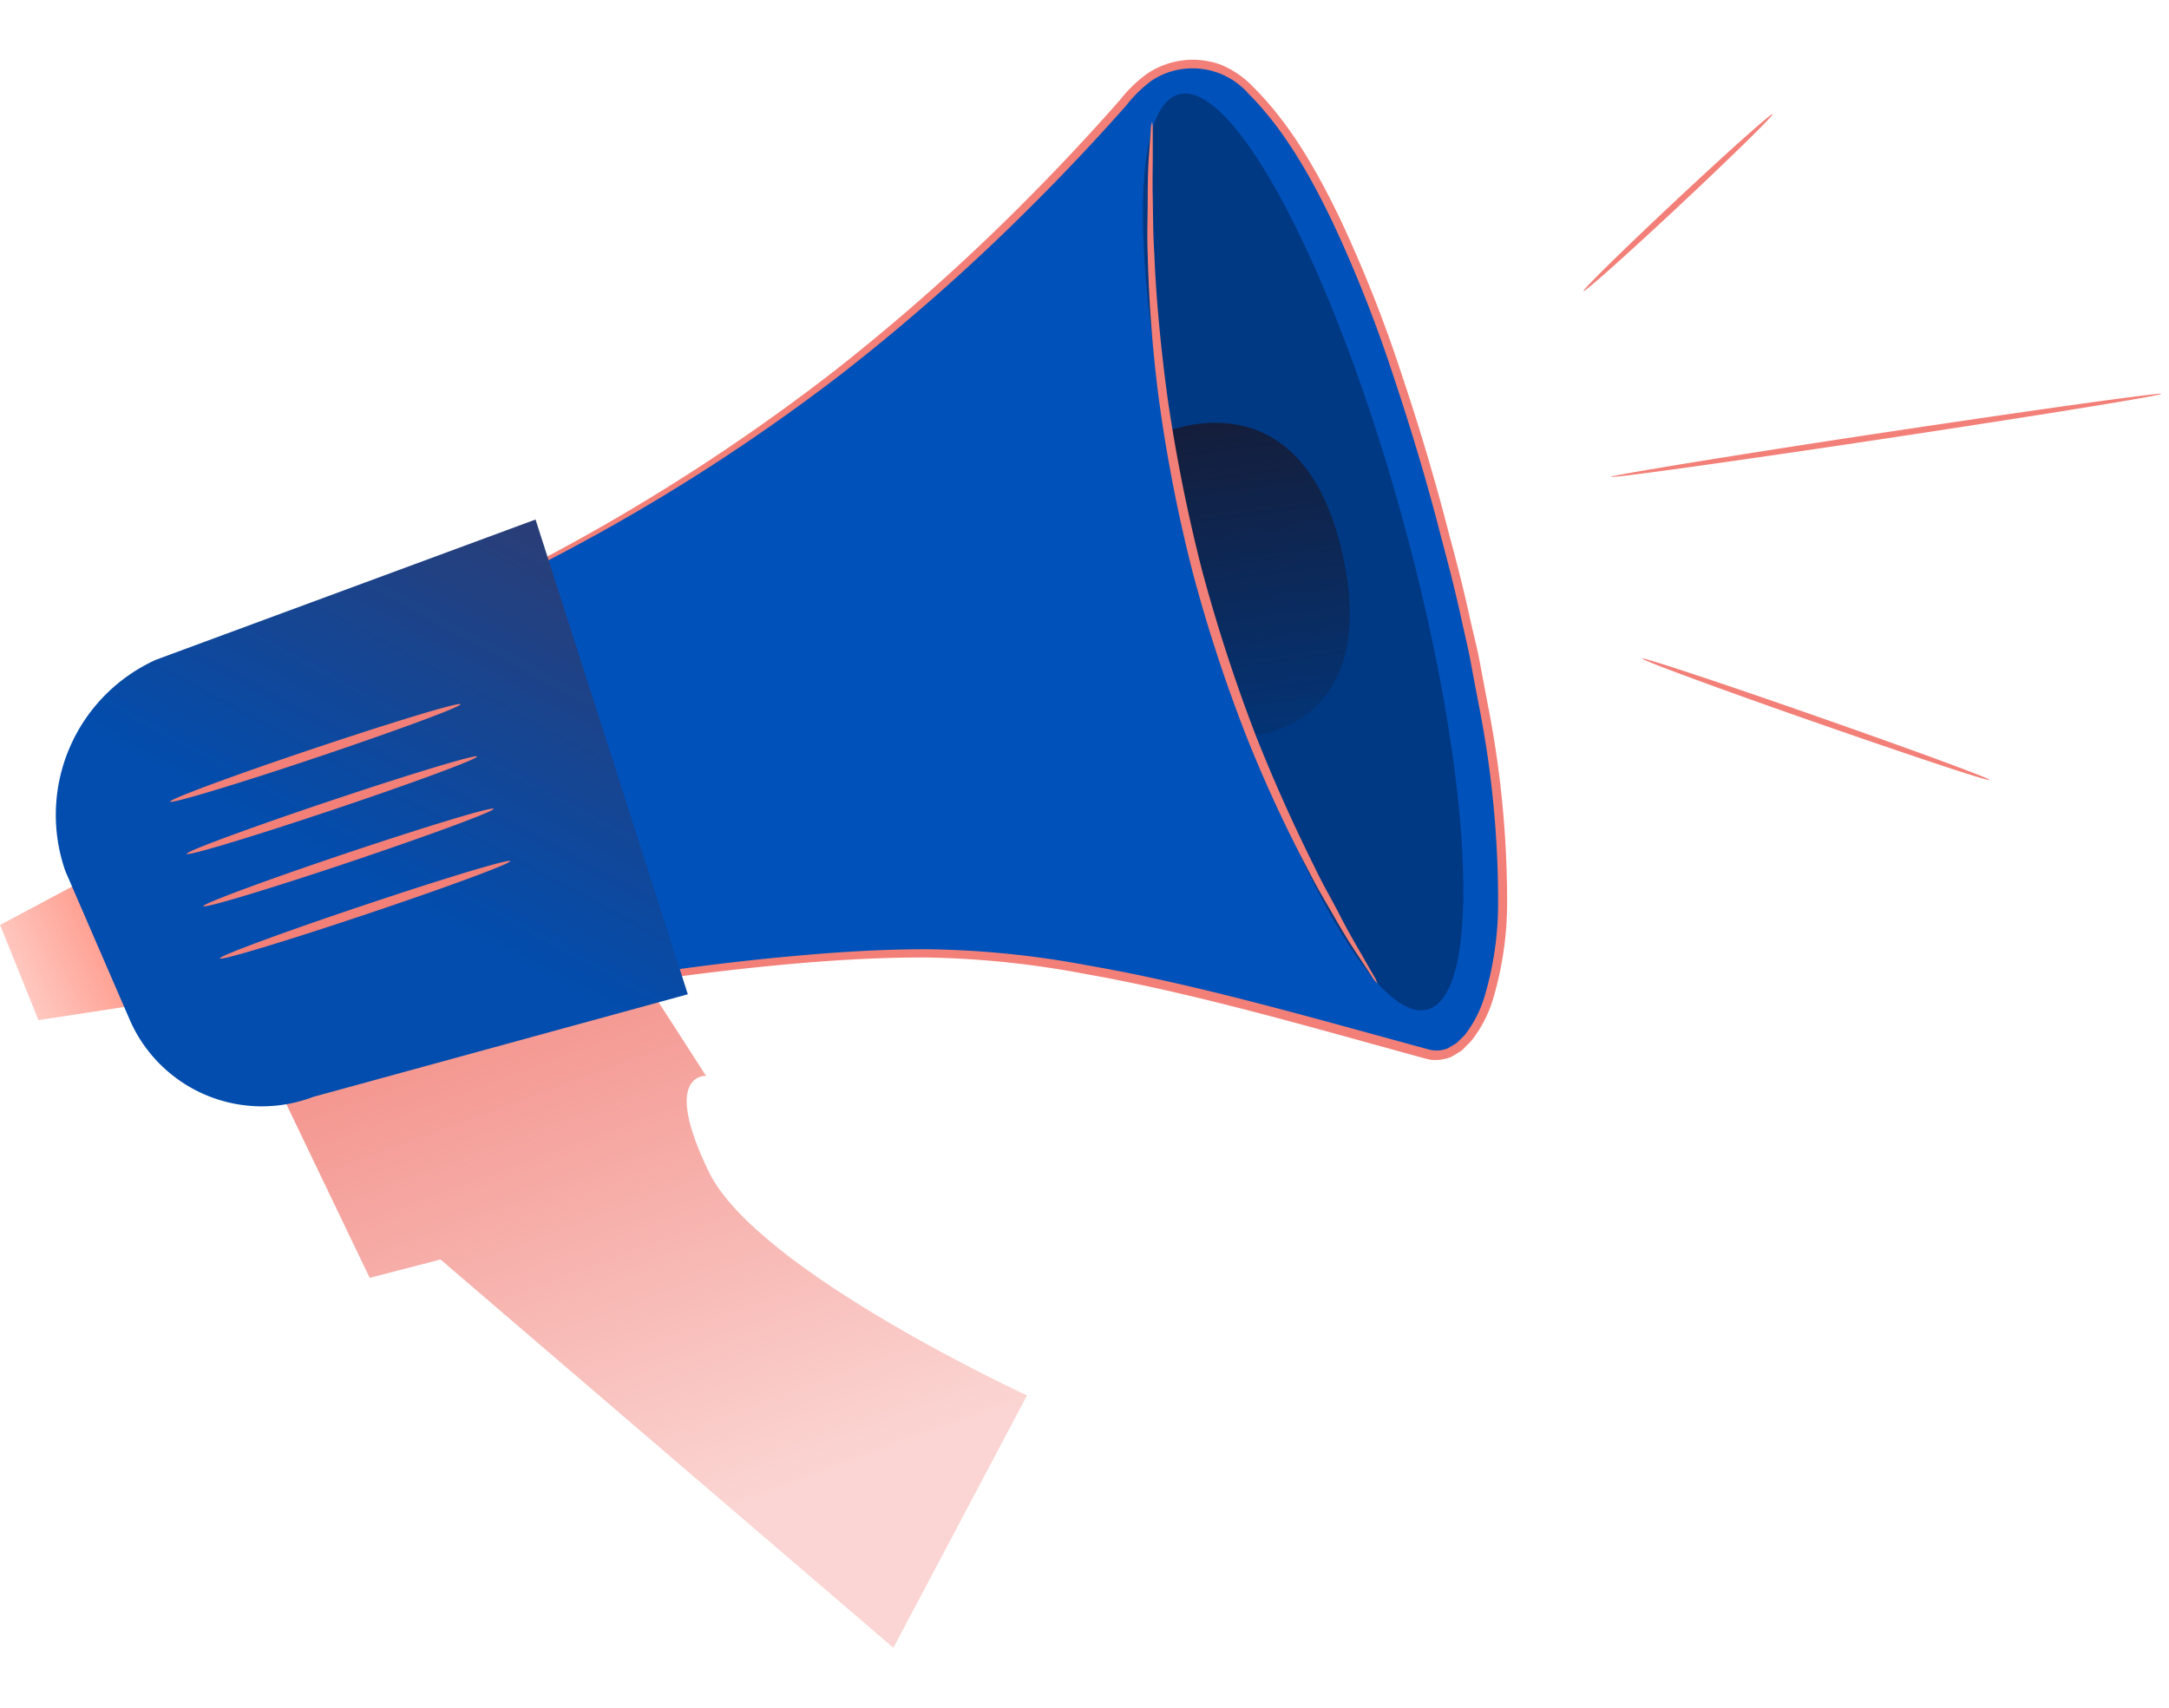 <svg xmlns="http://www.w3.org/2000/svg" width="254" height="200" fill="none"><path fill="url(#a)" d="m27.419 116.584 15.875 33.087 8.294-2.154L104.62 193l15.649-29.565s-31.578-14.529-37.244-26.15c-5.665-11.621-.344-11.277-.344-11.277l-13.119-20.356z"/><path fill="#0051BA" d="M47.937 72.48s16.64-4.89 43.253-23.695c19.462-13.786 34.67-30.157 41.445-38.03a9.07 9.07 0 0 1 12.687-1.217c5.859 4.943 13.926 17.33 22.715 48.811 15.509 55.5 4.383 66.055-.28 65.225-4.664-.829-35.359-10.985-55.554-11.847-20.194-.862-50.976 5.148-50.976 5.148z"/><path fill="#F28078" d="M47.937 72.48q.068.372.183.732c.15.55.355 1.282.624 2.23l2.51 8.691c2.262 7.69 5.525 18.838 9.64 32.871l.086.302.323-.054c8.756-1.594 18.772-3.145 29.834-4.211 5.535-.517 11.341-.916 17.361-.894 6.245.105 12.468.75 18.601 1.928 12.763 2.251 25.946 6.107 39.85 9.919l.679.151h.786a5.1 5.1 0 0 0 1.508-.345c.431-.258.872-.495 1.281-.786l1.077-1.077a14.8 14.8 0 0 0 2.607-5.073 39.7 39.7 0 0 0 1.605-11.255 119.4 119.4 0 0 0-2.241-22.962c-.323-1.702-.646-3.404-.958-5.094-.313-1.691-.765-3.36-1.131-5.03-.722-3.35-1.573-6.645-2.456-9.909-1.669-6.537-3.597-12.924-5.676-19.106a159 159 0 0 0-7.108-17.89c-2.725-5.654-5.827-11.104-10.146-15.412a11.1 11.1 0 0 0-3.759-2.607 9.57 9.57 0 0 0-8.745 1.077 15.7 15.7 0 0 0-3.102 3.016 259 259 0 0 1-11.223 11.977 243 243 0 0 1-21.96 19.558 235 235 0 0 1-35.769 22.941c-4.47 2.284-8.045 3.856-10.49 4.847a47 47 0 0 1-2.79 1.077q-.488.165-.958.377.507-.083.99-.258a52 52 0 0 0 2.844-1.002c2.477-.926 6.085-2.434 10.598-4.664a227.6 227.6 0 0 0 36.06-22.693 239 239 0 0 0 22.132-19.537 254 254 0 0 0 11.298-11.977 15 15 0 0 1 2.951-2.886 8.6 8.6 0 0 1 3.792-1.39 8.72 8.72 0 0 1 7.539 2.887c4.146 4.157 7.216 9.531 9.898 15.132a158 158 0 0 1 7.033 17.782c2.057 6.171 3.985 12.515 5.644 19.042.872 3.231 1.712 6.527 2.434 9.855.366 1.67.775 3.328 1.077 5.008s.635 3.382.958 5.073a118.6 118.6 0 0 1 2.208 22.79 38.3 38.3 0 0 1-1.54 10.921 13.8 13.8 0 0 1-2.38 4.696l-.905.883c-.334.237-.689.431-1.077.657a3.5 3.5 0 0 1-2.305.108c-13.818-3.759-27.141-7.626-39.947-9.844a108.5 108.5 0 0 0-18.73-1.874c-6.085 0-11.847.43-17.458.969-11.094 1.077-21.11 2.725-29.888 4.394l.409.248-9.941-32.548c-1.174-3.77-2.079-6.688-2.703-8.713-.302-.959-.539-1.713-.722-2.262-.183-.55-.302-.776-.312-.786"/><path fill="url(#b)" d="m4.5 119.482 10.813-1.659L9.1 103.488l-9.09 4.846z"/><path fill="url(#c)" d="m7.656 102.034 4.835 11.168 2.64 6.096a16.876 16.876 0 0 0 21.54 9.177l43.878-12.02-17.835-55.607-44.417 16.414a19.936 19.936 0 0 0-10.641 24.772"/><path fill="#000" d="M164.407 61.343c8.057 29.597 9.306 55.069 2.779 56.889s-18.31-20.7-26.377-50.297-9.305-55.058-2.789-56.879 18.331 20.701 26.387 50.287" opacity=".3"/><path fill="url(#d)" d="M136.684 50.551s15.671-6.71 20.464 14.077-10.77 21.606-10.77 21.606a132.7 132.7 0 0 1-9.694-35.683"/><path fill="#F28078" d="M53.925 82.485c.086.291-7.442 3.07-16.823 6.225-9.381 3.156-17.071 5.461-17.168 5.181s7.442-3.08 16.823-6.225 17.071-5.472 17.168-5.18m1.939 6.117c.086.29-7.443 3.08-16.824 6.225-9.38 3.145-17.07 5.472-17.168 5.181s7.443-3.07 16.824-6.215c9.38-3.145 17.081-5.471 17.168-5.191m1.938 6.128c.086.291-7.442 3.07-16.823 6.226-9.381 3.155-17.071 5.46-17.168 5.18s7.442-3.08 16.823-6.225 17.071-5.472 17.168-5.18m1.939 6.128c.086.28-7.442 3.069-16.823 6.214s-17.071 5.471-17.168 5.181 7.442-3.07 16.823-6.215 17.071-5.471 17.168-5.18m132.572-23.728c-.064.194 8.983 3.533 20.216 7.453s20.389 6.969 20.464 6.775-8.993-3.522-20.227-7.453-20.388-6.958-20.453-6.775m-3.651-21.282c0 .194 14.475-1.82 32.257-4.502s32.193-5.019 32.171-5.212c-.021-.194-14.475 1.82-32.311 4.502s-32.149 5.05-32.117 5.212m-3.22-21.766c.14.15 5.202-4.373 11.309-10.092s10.953-10.47 10.824-10.62-5.202 4.373-11.309 10.092-10.953 10.48-10.824 10.62m-50.524-19.818a3.6 3.6 0 0 0-.162 1.077c-.064.84-.14 1.852-.226 3.091s-.129 2.951-.129 4.9-.097 4.082 0 6.463c.138 5.637.57 11.263 1.293 16.855a179 179 0 0 0 3.963 20.335 178 178 0 0 0 6.462 19.656 159 159 0 0 0 7.098 15.304c1.077 2.154 2.219 4.007 3.156 5.655a71 71 0 0 0 2.563 4.168l1.702 2.574q.267.473.657.851a4 4 0 0 0-.463-.98c-.421-.722-.916-1.605-1.53-2.671-.614-1.067-1.497-2.574-2.38-4.308s-1.971-3.555-2.994-5.709a199 199 0 0 1-6.85-15.326 195 195 0 0 1-6.355-19.559 194 194 0 0 1-4.017-20.183c-.84-6.269-1.346-11.956-1.529-16.748-.162-2.391-.141-4.556-.184-6.463-.043-1.906 0-3.543 0-4.89v-3.09a4.7 4.7 0 0 0-.075-1.002"/><defs><linearGradient id="a" x1="68.4" x2="98.019" y1="92.086" y2="172.325" gradientUnits="userSpaceOnUse"><stop stop-color="#F28078"/><stop offset="1" stop-color="#F28078" stop-opacity=".33"/></linearGradient><linearGradient id="b" x1="23.165" x2="-10.223" y1="106.087" y2="121.704" gradientUnits="userSpaceOnUse"><stop stop-color="#FF725E"/><stop offset="1" stop-color="#FF725E" stop-opacity="0"/></linearGradient><linearGradient id="c" x1="59.245" x2="37.705" y1="60.852" y2="100.702" gradientUnits="userSpaceOnUse"><stop stop-color="#293E78"/><stop offset="1" stop-color="#024DAE"/></linearGradient><linearGradient id="d" x1="147.374" x2="153.486" y1="49.519" y2="94.24" gradientUnits="userSpaceOnUse"><stop stop-color="#141E3C"/><stop offset="1" stop-color="#141E3C" stop-opacity="0"/></linearGradient></defs></svg>